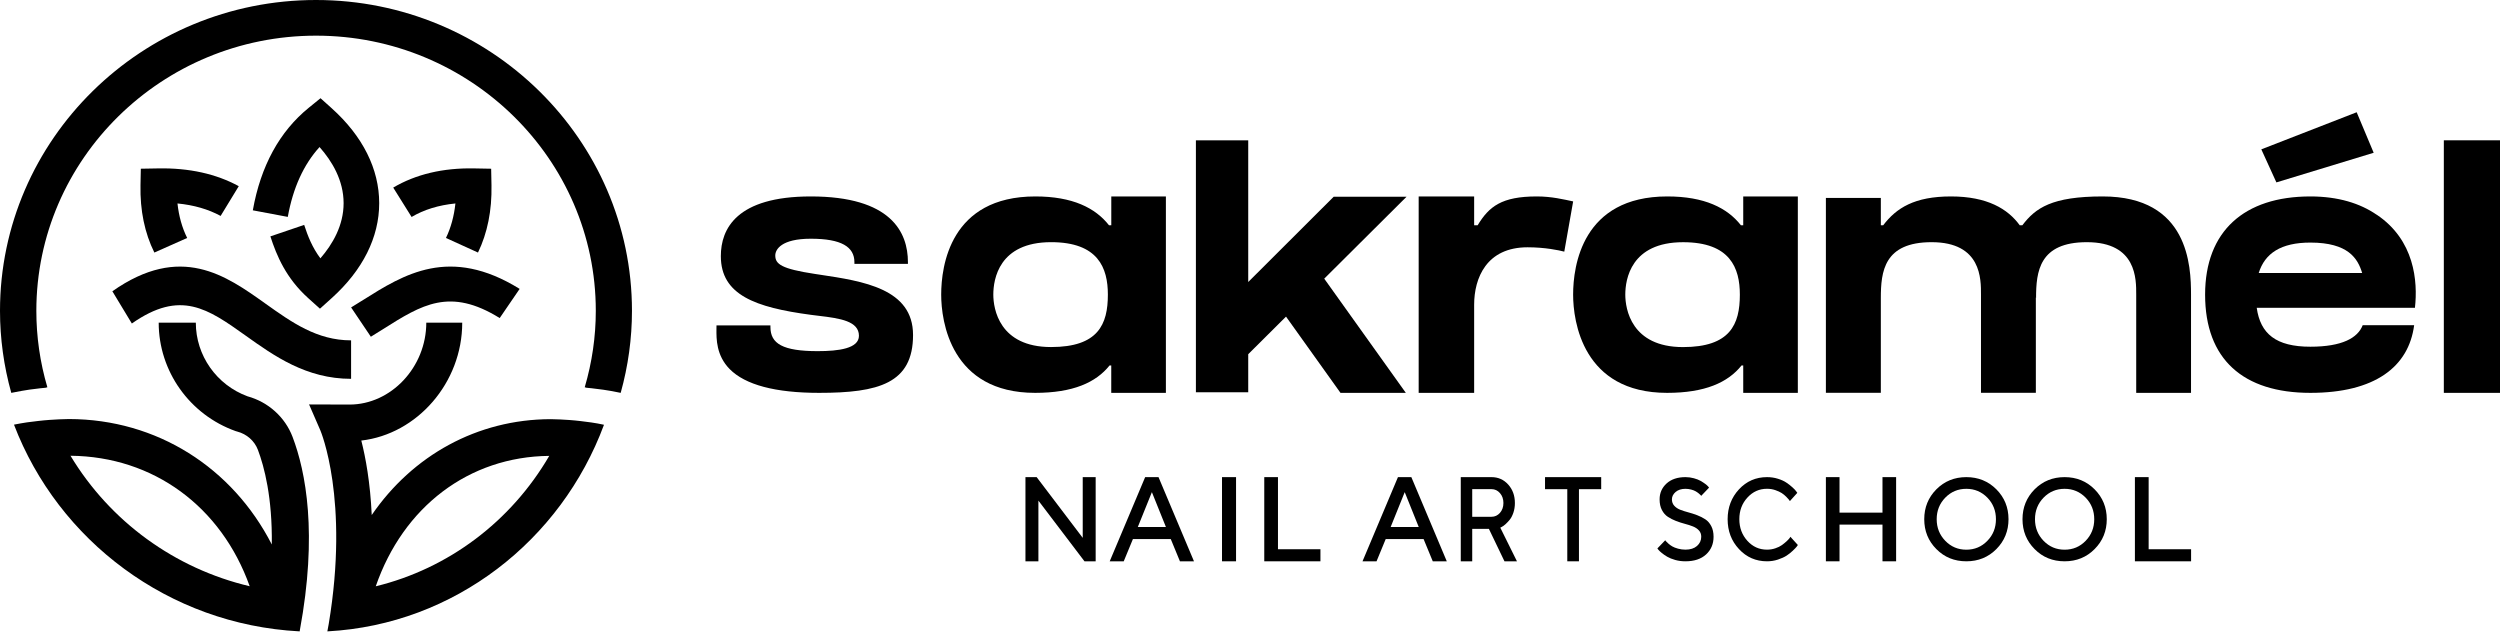 <?xml version="1.0" encoding="UTF-8"?> <svg xmlns="http://www.w3.org/2000/svg" width="188" height="48" viewBox="0 0 188 48" fill="none"><path d="M61.616 20.65L61.289 20.601C58.75 20.216 58.301 19.857 58.301 19.211C58.301 18.758 58.762 17.952 60.971 17.952C63.278 17.952 64.252 18.565 64.252 19.718V19.844H68.276V19.718C68.276 17.46 67.008 14.772 60.971 14.772C55.38 14.772 54.207 17.214 54.207 19.26C54.207 22.185 56.804 23.12 60.993 23.677C61.191 23.702 61.399 23.73 61.61 23.754C63.177 23.939 64.592 24.151 64.592 25.252C64.592 26.206 63.073 26.406 61.494 26.406C58.866 26.406 57.937 25.846 57.937 24.594V24.468H53.88L53.877 24.751C53.871 25.489 53.862 26.729 54.87 27.753C56.04 28.941 58.304 29.543 61.597 29.543C66.07 29.543 68.661 28.833 68.661 25.194C68.664 21.705 64.918 21.145 61.616 20.65Z" fill="black"></path><path d="M87.675 29.543V14.772H83.569V16.942H83.398C82.37 15.632 80.656 14.772 77.858 14.772C71.454 14.772 70.778 20.006 70.778 22.157C70.778 24.148 71.492 29.543 77.845 29.543C80.688 29.543 82.414 28.766 83.439 27.482H83.566V29.543H87.675V29.543ZM79.038 26.098C75.138 26.098 74.697 23.216 74.697 22.154C74.697 21.006 75.113 18.211 79.044 18.211C82.589 18.211 83.312 20.155 83.312 22.154C83.312 24.392 82.589 26.098 79.038 26.098Z" fill="black"></path><path d="M99.582 20.955L105.773 14.794H100.294L93.867 21.208V10.551H89.932V29.5H93.867V26.636L96.708 23.809L100.805 29.543H105.718L99.582 20.955Z" fill="black"></path><path d="M118.301 15.146C117.579 14.995 116.689 14.772 115.567 14.772C112.923 14.772 111.975 15.527 111.118 16.942H110.856V14.772H106.684V29.543H110.856V22.916C110.856 20.916 111.779 18.596 114.874 18.596C116.192 18.596 117.247 18.822 117.634 18.924L118.301 15.146Z" fill="black"></path><path d="M130.964 27.482H131.091V29.543H135.197V14.772H131.091V16.942H130.919C129.891 15.632 128.178 14.772 125.379 14.772C118.975 14.772 118.299 20.006 118.299 22.157C118.299 24.148 119.013 29.543 125.366 29.543C128.213 29.543 129.939 28.766 130.964 27.482ZM122.222 22.157C122.222 21.009 122.637 18.214 126.569 18.214C130.113 18.214 130.837 20.158 130.837 22.157C130.837 24.392 130.113 26.101 126.562 26.101C122.659 26.101 122.222 23.219 122.222 22.157Z" fill="black"></path><path d="M160.64 29.543H164.765V22.157C164.765 20.005 164.592 14.772 158.122 14.772C154.295 14.772 153.07 15.639 152.082 16.939H151.886L151.89 16.949C150.995 15.71 149.442 14.772 146.712 14.772C143.973 14.772 142.606 15.639 141.618 16.939H141.439V14.886H137.307V29.54H141.439V22.418C141.439 20.417 141.676 18.212 145.256 18.212C149.022 18.212 148.97 21.006 148.97 22.154V29.54H153.096V22.353L153.112 22.418C153.112 20.417 153.349 18.212 156.929 18.212C160.695 18.212 160.643 21.006 160.643 22.154V29.543H160.64Z" fill="black"></path><path d="M178.726 16.143V16.149C177.482 15.289 175.823 14.772 173.74 14.772C168.764 14.772 165.824 17.384 165.824 22.157C165.824 27.024 168.693 29.543 173.74 29.543C178.579 29.543 181.136 27.593 181.544 24.454H177.675C177.307 25.414 176.125 26.073 173.74 26.073C171.156 26.073 169.98 25.104 169.706 23.148H181.603C181.828 21.145 181.572 18.05 178.726 16.143ZM169.856 20.529C170.317 19.047 171.53 18.242 173.74 18.242C176.584 18.242 177.307 19.437 177.634 20.529H169.856Z" fill="black"></path><path d="M178.5 11.488L177.222 8.441L170.051 11.231L171.185 13.717L178.5 11.488Z" fill="black"></path><path d="M188 10.551H183.776V29.543H188V10.551Z" fill="black"></path><path d="M81.421 40.447L77.956 35.88H77.114V42.21H78.088V37.646L81.553 42.21H82.394V35.88H81.421V40.447Z" fill="black"></path><path d="M86.116 35.88L83.45 42.21H84.505L85.195 40.538H88.042L88.731 42.21H89.787L87.12 35.88H86.116ZM85.563 39.631L86.622 37.008L87.677 39.631H85.563Z" fill="black"></path><path d="M92.951 35.88H91.895V42.21H92.951V35.88Z" fill="black"></path><path d="M96.103 35.88H95.073V42.21H99.297V41.303H96.103V35.88Z" fill="black"></path><path d="M105.126 35.88L102.461 42.21H103.516L104.205 40.538H107.054L107.744 42.21H108.798L106.133 35.88H105.126ZM104.577 39.631L105.635 37.008L106.689 39.631H104.577Z" fill="black"></path><path d="M112.935 39.621C113.01 39.584 113.104 39.52 113.211 39.423C113.319 39.325 113.426 39.211 113.531 39.084C113.638 38.953 113.729 38.778 113.807 38.553C113.883 38.328 113.92 38.086 113.92 37.828C113.92 37.277 113.755 36.817 113.42 36.441C113.086 36.068 112.667 35.88 112.159 35.88H109.85V42.21H110.711V39.769H111.964L113.136 42.21H114.075L112.822 39.681L112.935 39.621ZM112.159 38.862H110.711V36.783H112.159C112.414 36.783 112.627 36.884 112.798 37.082C112.97 37.28 113.057 37.529 113.057 37.824C113.057 38.12 112.97 38.368 112.798 38.566C112.627 38.761 112.414 38.862 112.159 38.862Z" fill="black"></path><path d="M116.186 36.786H117.86V42.21H118.737V36.786H120.41V35.88H116.186V36.786Z" fill="black"></path><path d="M128.238 39.051C128.056 38.931 127.852 38.829 127.629 38.744C127.406 38.659 127.183 38.587 126.96 38.528C126.737 38.469 126.532 38.404 126.35 38.332C126.168 38.26 126.017 38.159 125.901 38.028C125.785 37.901 125.728 37.74 125.728 37.551C125.728 37.338 125.823 37.155 126.008 36.995C126.193 36.838 126.438 36.759 126.746 36.759C126.897 36.759 127.041 36.779 127.176 36.815C127.311 36.851 127.421 36.893 127.506 36.942C127.591 36.988 127.669 37.044 127.742 37.103C127.814 37.161 127.861 37.204 127.883 37.23C127.905 37.256 127.921 37.276 127.93 37.289L128.521 36.671L128.455 36.586C128.407 36.53 128.335 36.465 128.235 36.39C128.134 36.315 128.018 36.239 127.883 36.161C127.751 36.086 127.581 36.02 127.38 35.965C127.179 35.909 126.966 35.88 126.746 35.88C126.149 35.88 125.675 36.04 125.326 36.357C124.978 36.678 124.802 37.073 124.802 37.551C124.802 37.861 124.858 38.129 124.975 38.352C125.091 38.574 125.238 38.744 125.424 38.865C125.606 38.986 125.81 39.087 126.033 39.176C126.256 39.261 126.479 39.333 126.702 39.392C126.925 39.45 127.129 39.516 127.311 39.588C127.493 39.66 127.644 39.761 127.76 39.889C127.877 40.016 127.933 40.173 127.933 40.363C127.933 40.638 127.826 40.87 127.616 41.056C127.402 41.242 127.113 41.334 126.749 41.334C126.551 41.334 126.363 41.308 126.187 41.259C126.008 41.21 125.867 41.154 125.76 41.092C125.653 41.03 125.552 40.958 125.461 40.876C125.37 40.794 125.311 40.739 125.282 40.703C125.257 40.67 125.238 40.644 125.226 40.628L124.635 41.242L124.717 41.35C124.77 41.413 124.852 41.491 124.968 41.586C125.085 41.681 125.22 41.775 125.377 41.867C125.534 41.959 125.735 42.04 125.976 42.109C126.221 42.178 126.476 42.21 126.746 42.21C127.406 42.21 127.924 42.037 128.298 41.694C128.671 41.35 128.86 40.906 128.86 40.363C128.86 40.052 128.803 39.787 128.687 39.565C128.571 39.343 128.423 39.172 128.238 39.051Z" fill="black"></path><path d="M134.572 40.471C134.522 40.536 134.448 40.615 134.347 40.709C134.246 40.801 134.13 40.896 133.999 40.991C133.868 41.086 133.702 41.167 133.503 41.233C133.304 41.301 133.096 41.334 132.876 41.334C132.294 41.334 131.801 41.112 131.4 40.667C130.999 40.222 130.798 39.683 130.798 39.042C130.798 38.401 130.999 37.861 131.403 37.42C131.807 36.978 132.297 36.756 132.879 36.756C133.099 36.756 133.307 36.789 133.503 36.857C133.699 36.926 133.859 36.998 133.981 37.076C134.103 37.155 134.219 37.25 134.326 37.358C134.433 37.466 134.501 37.541 134.531 37.583C134.56 37.626 134.584 37.658 134.599 37.681L135.157 37.063L135.071 36.942C135.012 36.861 134.917 36.759 134.789 36.645C134.661 36.53 134.513 36.413 134.344 36.298C134.174 36.18 133.957 36.082 133.696 36.001C133.435 35.919 133.165 35.88 132.879 35.88C132.042 35.88 131.338 36.187 130.771 36.798C130.204 37.41 129.918 38.162 129.918 39.045C129.918 39.931 130.201 40.68 130.771 41.291C131.338 41.903 132.042 42.21 132.879 42.21C133.162 42.21 133.435 42.168 133.702 42.08C133.969 41.991 134.183 41.893 134.35 41.785C134.516 41.677 134.67 41.553 134.819 41.413C134.964 41.272 135.062 41.174 135.104 41.118C135.145 41.063 135.178 41.017 135.199 40.984L134.638 40.366L134.572 40.471Z" fill="black"></path><path d="M141.563 38.55H138.332V35.88H137.307V42.21H138.332V39.45H141.563V42.21H142.588V35.88H141.563V38.55Z" fill="black"></path><path d="M147.87 35.88C146.973 35.88 146.222 36.187 145.614 36.798C145.006 37.413 144.703 38.162 144.703 39.045C144.703 39.931 145.006 40.68 145.614 41.291C146.222 41.906 146.973 42.21 147.87 42.21C148.768 42.21 149.519 41.903 150.127 41.291C150.734 40.68 151.04 39.928 151.04 39.045C151.04 38.159 150.734 37.41 150.127 36.798C149.516 36.187 148.764 35.88 147.87 35.88ZM149.449 40.67C149.019 41.115 148.491 41.337 147.867 41.337C147.243 41.337 146.718 41.115 146.285 40.67C145.856 40.225 145.639 39.686 145.639 39.045C145.639 38.407 145.856 37.864 146.285 37.423C146.715 36.982 147.243 36.759 147.867 36.759C148.491 36.759 149.016 36.982 149.449 37.423C149.878 37.864 150.095 38.407 150.095 39.045C150.095 39.686 149.882 40.229 149.449 40.67Z" fill="black"></path><path d="M155.259 35.88C154.361 35.88 153.61 36.187 153.002 36.798C152.395 37.413 152.092 38.162 152.092 39.045C152.092 39.931 152.395 40.68 153.002 41.291C153.61 41.906 154.361 42.21 155.259 42.21C156.156 42.21 156.908 41.903 157.515 41.291C158.123 40.68 158.429 39.928 158.429 39.045C158.429 38.159 158.123 37.41 157.515 36.798C156.908 36.187 156.153 35.88 155.259 35.88ZM156.841 40.67C156.411 41.115 155.883 41.337 155.259 41.337C154.635 41.337 154.11 41.115 153.677 40.67C153.248 40.225 153.031 39.686 153.031 39.045C153.031 38.407 153.248 37.864 153.677 37.423C154.107 36.982 154.635 36.759 155.259 36.759C155.883 36.759 156.408 36.982 156.841 37.423C157.27 37.864 157.487 38.407 157.487 39.045C157.487 39.686 157.27 40.229 156.841 40.67Z" fill="black"></path><path d="M161.578 35.88H160.545V42.21H164.77V41.303H161.578V35.88Z" fill="black"></path><path d="M26.399 25.594C23.837 25.594 21.948 24.247 19.951 22.824C16.969 20.7 13.59 18.292 8.449 21.903L9.915 24.328C13.58 21.755 15.63 23.216 18.473 25.239C20.61 26.763 23.032 28.488 26.402 28.488V25.594H26.399Z" fill="black"></path><path d="M26.404 23.118L27.888 25.323C28.203 25.132 28.515 24.935 28.82 24.741C31.725 22.912 33.826 21.591 37.577 23.918L39.077 21.725C33.816 18.46 30.358 20.637 27.307 22.558C27.008 22.742 26.709 22.933 26.404 23.118Z" fill="black"></path><path d="M24.942 8.139L24.103 7.386L23.23 8.095C21.026 9.88 19.606 12.478 19.012 15.816L21.642 16.311C22.032 14.133 22.834 12.373 24.029 11.058C24.979 12.128 25.839 13.57 25.839 15.279C25.839 16.95 25.016 18.363 24.094 19.427C23.484 18.611 23.143 17.747 22.874 16.912L20.333 17.776C20.804 19.23 21.509 20.917 23.177 22.419L24.06 23.213L24.942 22.419C27.278 20.317 28.516 17.845 28.516 15.279C28.516 12.713 27.282 10.242 24.942 8.139Z" fill="black"></path><path d="M35.945 18.992C36.656 17.521 36.997 15.82 36.96 13.931L36.935 12.688L35.656 12.664C33.314 12.619 31.265 13.106 29.57 14.107L30.952 16.316C31.887 15.763 32.988 15.426 34.247 15.3C34.145 16.256 33.908 17.126 33.536 17.895L35.945 18.992Z" fill="black"></path><path d="M17.955 14C16.253 13.073 14.224 12.622 11.904 12.664L10.59 12.687L10.565 13.931C10.527 15.82 10.878 17.521 11.607 18.992L14.075 17.895C13.693 17.126 13.45 16.256 13.346 15.3C14.574 15.419 15.66 15.733 16.591 16.238L17.955 14Z" fill="black"></path><path d="M24.617 47.48L24.654 47.477C34.163 46.957 42.191 40.648 45.419 31.945C45.41 31.942 45.401 31.942 45.391 31.939V31.936C45.085 31.869 44.776 31.814 44.473 31.77L43.651 31.664C43.373 31.629 43.101 31.607 42.829 31.585C42.579 31.566 42.344 31.553 42.132 31.543C41.929 31.534 41.723 31.524 41.523 31.524C41.482 31.524 41.448 31.524 41.41 31.521C35.879 31.534 31.02 34.257 27.954 38.73C27.842 36.271 27.492 34.391 27.17 33.13C31.367 32.648 34.76 28.785 34.76 24.267H32.057C32.057 27.604 29.413 30.423 26.282 30.423L23.242 30.413L24.092 32.367C24.114 32.418 26.282 37.555 24.72 46.921L24.617 47.48ZM41.304 34.282C38.42 39.231 33.713 42.758 28.257 44.09C30.323 38.113 35.254 34.34 41.304 34.282Z" fill="black"></path><path d="M22.498 47.477L22.537 47.48L22.547 47.4C23.896 40.133 22.999 35.479 22.001 32.854C21.436 31.368 20.174 30.231 18.615 29.803C16.285 28.947 14.726 26.73 14.726 24.267H11.934C11.934 27.909 14.258 31.186 17.721 32.419C17.76 32.432 17.799 32.445 17.841 32.454C18.557 32.64 19.138 33.154 19.393 33.825C19.874 35.093 20.487 37.421 20.439 40.945C17.479 35.166 11.801 31.525 5.194 31.512C5.155 31.512 5.12 31.512 5.078 31.515C4.871 31.515 4.658 31.528 4.449 31.534C4.229 31.544 3.987 31.557 3.729 31.576C3.448 31.598 3.164 31.621 2.88 31.656L2.031 31.761C1.718 31.809 1.398 31.863 1.082 31.927V31.93C1.072 31.934 1.063 31.934 1.053 31.937C4.384 40.644 12.673 46.956 22.498 47.477ZM18.777 44.085C13.141 42.753 8.283 39.22 5.301 34.272C11.55 34.329 16.643 38.105 18.777 44.085Z" fill="black"></path><path d="M1.109 29.494C1.44 29.426 1.784 29.367 2.162 29.308L2.219 29.299L3.048 29.196C3.174 29.181 3.3 29.171 3.426 29.159L3.562 29.122C3.01 27.249 2.733 25.314 2.733 23.376C2.733 11.966 12.169 2.682 23.768 2.682C35.367 2.682 44.804 11.966 44.804 23.376C44.804 25.314 44.523 27.246 43.972 29.122L44.107 29.159C44.233 29.171 44.359 29.181 44.485 29.196L45.374 29.308C45.752 29.364 46.099 29.426 46.427 29.494L46.676 29.544C47.237 27.528 47.524 25.457 47.524 23.376C47.524 10.487 36.864 0 23.762 0C10.66 0 0 10.487 0 23.376C0 25.457 0.287 27.528 0.848 29.544L1.109 29.494Z" fill="black"></path></svg> 